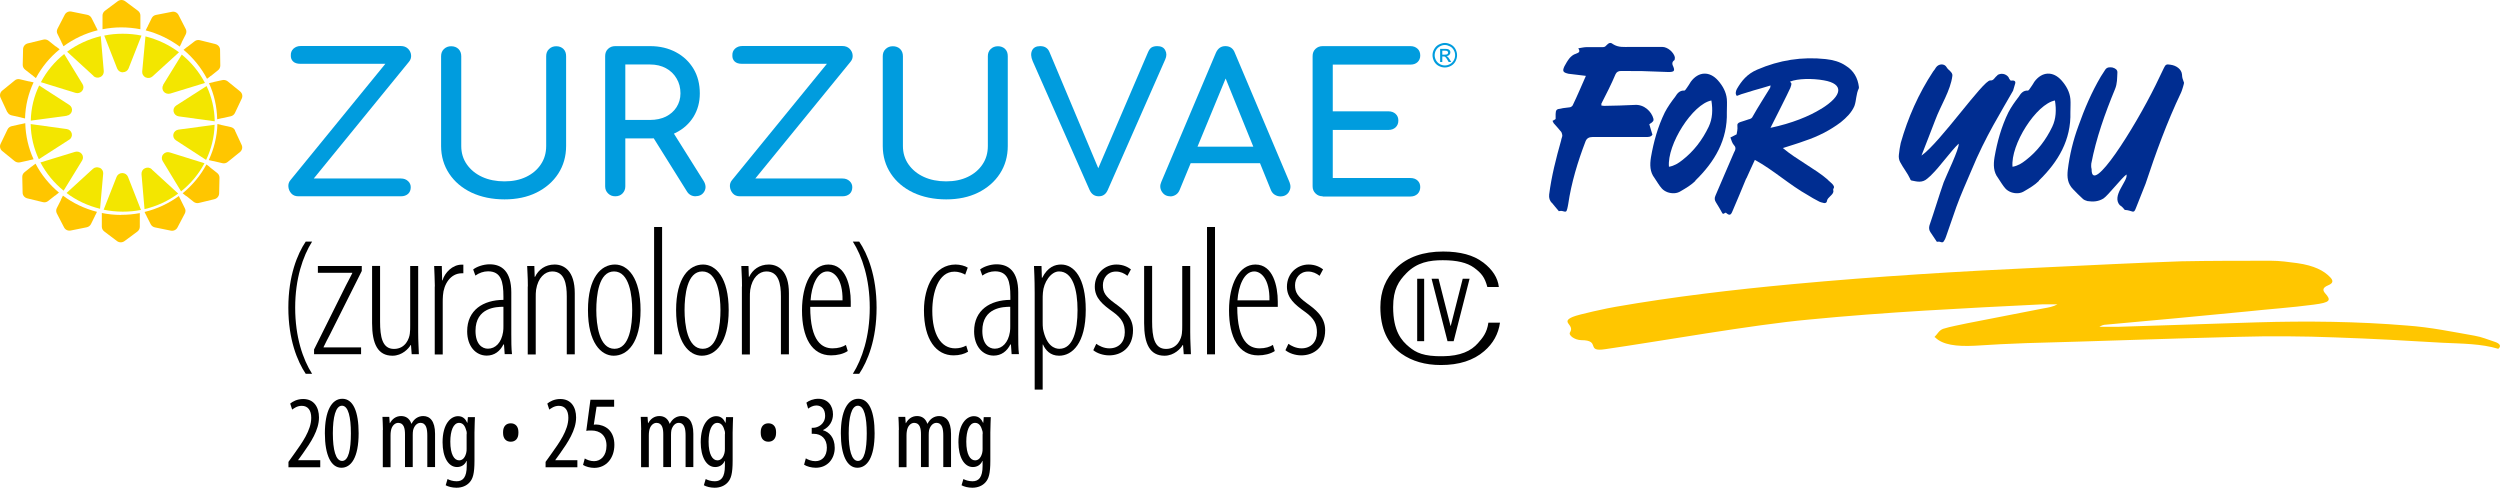 <?xml version="1.0" encoding="UTF-8"?>
<svg width="646px" height="127px" viewBox="0 0 646 127" version="1.1" xmlns="http://www.w3.org/2000/svg" xmlns:xlink="http://www.w3.org/1999/xlink">
    <title>Zurzuvae_For_You_Dose_Logo_RegMrk</title>
    <g id="Viz-design---Feb-2024" stroke="none" stroke-width="1" fill="none" fill-rule="evenodd">
        <g id="D_3.0_Financial-Savings-&amp;-Support" transform="translate(-397, -528)" fill-rule="nonzero">
            <g id="Group-10" transform="translate(0, 528)">
                <g id="Zurzuvae_For_You_Dose_Logo_RegMrk" transform="translate(397, 0)">
                    <g id="Group" transform="translate(7.926, 8.719)" fill="#F3E600">
                        <path d="M34.232,13.19 L39.045,5.389 C41.512,7.414 43.557,9.885 45.031,12.714 L36.097,15.453 C35.466,15.632 34.774,15.453 34.383,14.947 L34.383,14.947 C33.962,14.441 33.932,13.756 34.262,13.22 L34.232,13.19 Z" id="Path"></path>
                        <path d="M9.325,21.17 C9.987,21.081 10.498,20.604 10.649,20.009 C10.799,19.384 10.528,18.758 9.987,18.401 L2.196,13.369 C0.872,16.138 0.09,19.205 0.03,22.45 L9.325,21.2 L9.325,21.17 Z" id="Path"></path>
                        <path d="M36.94,20.158 C37.09,20.783 37.601,21.259 38.263,21.349 L47.558,22.629 C47.498,19.384 46.776,16.317 45.453,13.518 L37.601,18.55 C37.06,18.907 36.789,19.533 36.94,20.158 L36.94,20.158 Z" id="Path"></path>
                        <path d="M9.957,27.393 C10.498,27.036 10.769,26.411 10.619,25.785 C10.468,25.16 9.957,24.713 9.295,24.624 L0,23.344 C0.06,26.589 0.812,29.656 2.106,32.425 L9.927,27.393 L9.957,27.393 Z" id="Path"></path>
                        <path d="M28.487,45.496 L25.148,36.981 C24.907,36.385 24.336,35.998 23.674,35.998 C23.012,35.998 22.441,36.385 22.2,36.981 L18.861,45.467 C20.455,45.794 22.11,45.973 23.794,45.973 C25.479,45.973 26.983,45.824 28.517,45.526 L28.487,45.496 Z" id="Path"></path>
                        <path d="M29.72,11.285 C30.322,11.553 31.014,11.463 31.495,11.017 L38.323,4.794 C35.797,2.888 32.849,1.489 29.66,0.685 L28.818,9.766 C28.758,10.392 29.119,10.987 29.69,11.285 L29.72,11.285 Z" id="Path"></path>
                        <path d="M16.214,10.927 C16.695,11.374 17.387,11.463 17.989,11.195 C18.59,10.927 18.921,10.332 18.891,9.677 L18.109,0.625 C14.92,1.399 11.972,2.769 9.415,4.645 L16.244,10.898 L16.214,10.927 Z" id="Path"></path>
                        <path d="M44.911,33.467 L35.947,30.668 C35.315,30.46 34.653,30.668 34.232,31.175 C33.811,31.681 33.781,32.366 34.112,32.902 L38.865,40.732 C41.362,38.737 43.407,36.266 44.911,33.467 Z" id="Path"></path>
                        <path d="M31.314,35.016 C30.833,34.569 30.141,34.48 29.54,34.748 C28.938,35.016 28.607,35.611 28.637,36.266 L29.419,45.318 C32.608,44.573 35.586,43.174 38.113,41.298 L31.284,35.045 L31.314,35.016 Z" id="Path"></path>
                        <path d="M13.176,31.026 C12.754,30.52 12.093,30.341 11.461,30.52 L2.527,33.259 C4.001,36.058 6.046,38.559 8.513,40.554 L13.296,32.753 C13.627,32.217 13.597,31.532 13.176,31.026 L13.176,31.026 Z" id="Path"></path>
                        <path d="M2.617,12.506 L11.581,15.275 C12.213,15.483 12.875,15.275 13.296,14.768 L13.296,14.768 C13.717,14.262 13.747,13.577 13.416,13.042 L8.663,5.24 C6.167,7.235 4.121,9.707 2.647,12.506 L2.617,12.506 Z" id="Path"></path>
                        <path d="M17.838,34.658 C17.236,34.39 16.545,34.48 16.063,34.926 L9.265,41.149 C11.792,43.055 14.74,44.454 17.928,45.228 L18.741,36.147 C18.801,35.522 18.44,34.926 17.868,34.629 L17.838,34.658 Z" id="Path"></path>
                        <path d="M23.824,9.945 L23.824,9.945 C24.486,9.945 25.058,9.558 25.298,8.962 L28.637,0.476 C27.073,0.149 25.419,0 23.764,0 C22.11,0 20.545,0.149 19.011,0.476 L22.35,8.992 C22.591,9.588 23.162,9.975 23.824,9.975 L23.824,9.945 Z" id="Path"></path>
                        <path d="M38.203,24.773 C37.541,24.862 37.03,25.339 36.879,25.934 C36.729,26.559 37,27.185 37.541,27.542 L45.332,32.604 C46.656,29.835 47.438,26.768 47.528,23.522 L38.203,24.773 L38.203,24.773 Z" id="Path"></path>
                    </g>
                    <g id="Group" fill="#FFC600">
                        <path d="M55.194,21.225 C55.194,21.225 55.015,21.255 54.896,21.285 C54.836,21.285 54.448,21.374 54.001,21.493 C55.314,24.353 56.06,27.511 56.119,30.818 C56.537,30.728 56.985,30.639 57.014,30.609 C57.104,30.609 57.193,30.549 57.283,30.549 L57.343,30.549 C57.343,30.549 59.64,30.043 59.64,30.043 C60.117,29.924 60.505,29.626 60.714,29.179 L62.475,25.455 C62.773,24.83 62.594,24.085 62.057,23.638 L58.834,21.017 C58.447,20.719 57.969,20.6 57.492,20.689 L55.194,21.195 L55.135,21.195 L55.194,21.225 Z" id="Path"></path>
                        <path d="M46.422,12.08 C46.631,11.693 46.81,11.305 46.84,11.246 C46.87,11.156 46.929,11.067 46.959,10.978 L46.959,10.918 C46.959,10.918 48.003,8.862 48.003,8.862 C48.212,8.445 48.212,7.939 48.003,7.522 L46.124,3.858 C45.795,3.232 45.109,2.905 44.423,3.053 L40.305,3.858 C39.828,3.947 39.41,4.245 39.201,4.692 L38.187,6.747 L38.187,6.807 C38.187,6.807 38.067,6.986 38.038,7.045 C38.038,7.075 37.829,7.462 37.65,7.85 C40.902,8.684 43.856,10.143 46.452,12.05 L46.422,12.08 Z" id="Path"></path>
                        <path d="M15.271,49.794 C12.765,47.708 10.676,45.176 9.185,42.287 C8.827,42.555 8.468,42.823 8.439,42.853 C8.349,42.912 8.289,42.972 8.23,43.031 L8.17,43.031 C8.17,43.031 6.35,44.491 6.35,44.491 C5.962,44.789 5.753,45.236 5.753,45.712 L5.843,49.794 C5.843,50.479 6.35,51.075 7.036,51.253 L11.094,52.236 C11.572,52.356 12.079,52.236 12.437,51.939 L14.257,50.509 L14.317,50.509 C14.317,50.509 14.466,50.36 14.555,50.3 C14.585,50.3 14.943,50.002 15.271,49.734 L15.271,49.794 Z" id="Path"></path>
                        <path d="M31.324,55.543 C29.594,55.543 27.923,55.364 26.311,55.037 C26.311,55.454 26.311,55.901 26.311,55.93 C26.311,56.02 26.311,56.109 26.311,56.228 L26.311,56.288 C26.311,56.288 26.311,58.582 26.311,58.582 C26.311,59.058 26.55,59.505 26.938,59.803 L30.25,62.305 C30.817,62.722 31.593,62.722 32.16,62.305 L35.501,59.833 C35.889,59.535 36.128,59.088 36.128,58.611 L36.128,56.318 C36.128,56.318 36.128,56.258 36.128,56.258 C36.128,56.169 36.128,56.079 36.128,55.96 C36.128,55.901 36.128,55.513 36.128,55.066 C34.576,55.364 32.965,55.513 31.324,55.513 L31.324,55.543 Z" id="Path"></path>
                        <path d="M16.256,50.568 C16.047,50.955 15.868,51.343 15.838,51.402 C15.809,51.492 15.749,51.581 15.719,51.67 L15.719,51.73 C15.719,51.73 14.675,53.786 14.675,53.786 C14.466,54.203 14.466,54.709 14.675,55.126 L16.554,58.76 C16.883,59.386 17.569,59.714 18.285,59.565 L22.403,58.731 C22.88,58.641 23.298,58.314 23.507,57.896 L24.521,55.841 L24.521,55.781 C24.521,55.781 24.64,55.603 24.67,55.543 C24.67,55.513 24.879,55.126 25.058,54.739 C21.806,53.905 18.822,52.475 16.256,50.538 L16.256,50.568 Z" id="Path"></path>
                        <path d="M46.75,51.79 L46.75,51.73 C46.75,51.73 46.661,51.551 46.601,51.462 C46.601,51.432 46.392,51.045 46.213,50.658 C43.617,52.564 40.604,53.994 37.351,54.769 C37.53,55.156 37.739,55.543 37.739,55.573 C37.769,55.662 37.829,55.752 37.888,55.811 L37.888,55.871 C37.888,55.871 38.933,57.926 38.933,57.926 C39.142,58.343 39.559,58.671 40.037,58.76 L44.124,59.595 C44.811,59.743 45.527,59.416 45.855,58.79 L47.765,55.156 C47.974,54.739 48.003,54.232 47.765,53.815 L46.75,51.76 L46.75,51.79 Z" id="Path"></path>
                        <path d="M54.329,43.24 L54.269,43.24 C54.269,43.24 54.12,43.091 54.06,43.031 C54.031,43.031 53.702,42.733 53.344,42.495 C51.823,45.355 49.704,47.887 47.198,49.943 C47.556,50.211 47.884,50.479 47.914,50.509 C48.003,50.568 48.063,50.628 48.153,50.687 L48.212,50.687 C48.212,50.687 50.032,52.147 50.032,52.147 C50.42,52.445 50.927,52.564 51.375,52.445 L55.433,51.462 C56.119,51.283 56.597,50.687 56.626,50.002 L56.716,45.921 C56.716,45.444 56.507,44.998 56.119,44.7 L54.299,43.27 L54.329,43.24 Z" id="Path"></path>
                        <path d="M60.744,33.707 C60.535,33.26 60.147,32.962 59.67,32.843 L57.402,32.337 L57.343,32.337 C57.343,32.337 57.164,32.277 57.074,32.247 C57.014,32.247 56.626,32.158 56.179,32.039 C56.089,35.346 55.284,38.503 53.941,41.363 C54.359,41.453 54.806,41.572 54.836,41.572 C54.926,41.572 55.015,41.601 55.135,41.631 L55.194,41.631 C55.194,41.631 57.462,42.167 57.462,42.167 C57.939,42.287 58.447,42.167 58.805,41.87 L62.027,39.278 C62.564,38.831 62.743,38.086 62.445,37.461 L60.714,33.737 L60.744,33.707 Z" id="Path"></path>
                        <path d="M47.407,12.854 C49.913,14.94 51.972,17.472 53.494,20.361 C53.852,20.093 54.18,19.825 54.239,19.795 C54.329,19.736 54.389,19.676 54.448,19.617 L54.508,19.617 C54.508,19.617 56.328,18.157 56.328,18.157 C56.716,17.859 56.925,17.412 56.925,16.936 L56.865,12.854 C56.865,12.169 56.358,11.573 55.672,11.395 L51.614,10.382 C51.136,10.263 50.629,10.382 50.271,10.68 L48.421,12.11 L48.361,12.11 C48.361,12.11 48.212,12.259 48.123,12.318 C48.093,12.318 47.735,12.616 47.407,12.884 L47.407,12.854 Z" id="Path"></path>
                        <path d="M15.868,10.829 L15.868,10.888 C15.868,10.888 15.958,11.067 16.017,11.156 C16.017,11.186 16.226,11.573 16.405,11.961 C19.001,10.054 21.985,8.624 25.237,7.82 C25.058,7.433 24.849,7.045 24.849,7.016 C24.82,6.926 24.76,6.837 24.7,6.777 L24.7,6.718 C24.7,6.718 23.656,4.662 23.656,4.662 C23.447,4.245 23.029,3.917 22.552,3.828 L18.464,2.994 C17.778,2.845 17.062,3.173 16.733,3.798 L14.854,7.433 C14.645,7.85 14.615,8.356 14.854,8.773 L15.868,10.829 L15.868,10.829 Z" id="Path"></path>
                        <path d="M31.324,7.075 C33.025,7.075 34.696,7.254 36.277,7.552 C36.277,7.135 36.277,6.688 36.277,6.658 C36.277,6.569 36.277,6.479 36.277,6.36 L36.277,4.007 C36.277,3.53 36.038,3.083 35.651,2.785 L32.339,0.313 C31.772,-0.104 30.996,-0.104 30.429,0.313 L27.117,2.785 C26.729,3.083 26.49,3.53 26.49,4.007 L26.49,6.301 C26.49,6.301 26.49,6.36 26.49,6.36 C26.49,6.449 26.49,6.539 26.49,6.658 C26.49,6.718 26.49,7.105 26.49,7.552 C28.072,7.254 29.683,7.075 31.324,7.075 Z" id="Path"></path>
                        <path d="M7.484,41.423 C7.484,41.423 7.663,41.393 7.782,41.363 C7.842,41.363 8.26,41.244 8.677,41.155 C7.364,38.295 6.619,35.137 6.529,31.83 C6.081,31.92 5.664,32.009 5.604,32.039 C5.515,32.039 5.425,32.099 5.335,32.099 L5.276,32.099 C5.276,32.099 3.008,32.605 3.008,32.605 C2.531,32.724 2.143,33.022 1.934,33.469 L0.144,37.193 C-0.155,37.818 0.024,38.563 0.561,39.01 L3.784,41.631 C4.172,41.929 4.649,42.048 5.127,41.959 L7.424,41.453 L7.484,41.453 L7.484,41.423 Z" id="Path"></path>
                        <path d="M8.289,19.408 L8.349,19.408 C8.349,19.408 8.498,19.557 8.558,19.617 C8.588,19.617 8.946,19.914 9.274,20.183 C10.796,17.323 12.884,14.791 15.421,12.735 C15.063,12.467 14.734,12.199 14.675,12.169 C14.585,12.11 14.526,12.05 14.436,11.99 L14.376,11.99 C14.376,11.99 12.556,10.531 12.556,10.531 C12.168,10.233 11.661,10.114 11.214,10.233 L7.156,11.216 C6.469,11.395 5.992,11.99 5.962,12.676 L5.873,16.757 C5.873,17.233 6.081,17.68 6.469,17.978 L8.289,19.408 Z" id="Path"></path>
                        <path d="M1.904,28.941 C2.113,29.388 2.501,29.686 2.978,29.805 L5.246,30.311 L5.306,30.311 C5.306,30.311 5.485,30.371 5.574,30.401 C5.634,30.401 6.052,30.49 6.469,30.609 C6.559,27.302 7.335,24.145 8.677,21.285 C8.23,21.195 7.812,21.076 7.752,21.076 C7.663,21.076 7.573,21.047 7.454,21.017 L7.394,21.017 C7.394,21.017 5.127,20.48 5.127,20.48 C4.649,20.361 4.142,20.48 3.784,20.808 L0.561,23.43 C0.024,23.877 -0.155,24.621 0.144,25.247 L1.874,28.971 L1.904,28.941 Z" id="Path"></path>
                    </g>
                    <g id="Group" transform="translate(74.508, 103.043)" fill="#000000">
                        <g>
                            <path d="M0.03,17.642 L0.03,16.306 L1.464,14.302 C3.495,11.448 5.915,8.168 5.915,4.919 C5.915,3.006 5.079,1.822 3.465,1.822 C2.241,1.822 1.434,2.49 0.986,2.794 L0.478,1.245 C1.075,0.729 2.27,0.061 3.824,0.061 C6.662,0.061 7.917,2.217 7.917,4.828 C7.917,8.107 5.796,11.265 3.704,14.211 L2.539,15.82 L2.539,15.881 L8.245,15.881 L8.245,17.703 L0,17.703 L0.03,17.642 Z" id="Path"></path>
                            <path d="M18.163,8.897 C18.163,15.243 16.192,17.824 13.712,17.824 C11.053,17.824 9.44,14.606 9.44,8.927 C9.44,3.249 11.143,0 13.951,0 C16.759,0 18.163,3.34 18.163,8.897 L18.163,8.897 Z M11.501,8.927 C11.501,13.118 12.218,16.063 13.891,16.063 C15.564,16.063 16.162,13.087 16.162,8.927 C16.162,4.767 15.505,1.792 13.862,1.792 C12.218,1.792 11.501,4.767 11.501,8.927 L11.501,8.927 Z" id="Shape"></path>
                            <path d="M24.437,8.016 C24.437,6.498 24.347,5.709 24.317,4.676 L26.08,4.676 L26.199,6.286 L26.259,6.286 C26.827,5.253 27.783,4.464 29.127,4.464 C30.322,4.464 31.308,5.041 31.786,6.437 L31.846,6.437 C32.174,5.8 32.622,5.284 33.1,4.98 C33.608,4.646 34.206,4.464 34.863,4.464 C36.566,4.464 37.91,5.739 37.91,9.049 L37.91,17.642 L35.908,17.642 L35.908,9.535 C35.908,7.834 35.669,6.225 34.116,6.225 C33.28,6.225 32.533,6.954 32.234,8.138 C32.174,8.472 32.144,8.897 32.144,9.322 L32.144,17.642 L30.143,17.642 L30.143,9.17 C30.143,7.713 29.874,6.225 28.38,6.225 C27.574,6.225 26.707,6.954 26.498,8.32 C26.438,8.654 26.409,9.049 26.409,9.444 L26.409,17.673 L24.407,17.673 L24.407,8.047 L24.437,8.016 Z" id="Path"></path>
                            <path d="M48.217,4.676 C48.217,5.587 48.097,6.741 48.097,8.715 L48.097,15.972 C48.097,19.373 47.679,20.648 46.842,21.59 C46.066,22.47 44.871,22.986 43.437,22.986 C42.361,22.986 41.316,22.713 40.658,22.349 L41.136,20.739 C41.644,21.013 42.481,21.316 43.496,21.316 C45.11,21.316 46.096,20.284 46.096,17.369 L46.096,16.063 L46.036,16.063 C45.588,17.096 44.662,17.642 43.586,17.642 C41.316,17.642 39.852,15.031 39.852,11.235 C39.852,6.468 41.973,4.494 43.855,4.494 C45.229,4.494 45.857,5.405 46.215,6.194 L46.275,6.194 L46.394,4.737 L48.217,4.737 L48.217,4.676 Z M46.096,9.14 C46.096,8.806 46.096,8.472 45.976,8.199 C45.737,7.318 45.289,6.225 44.124,6.225 C42.66,6.225 41.853,8.229 41.853,11.083 C41.853,14.393 42.869,15.911 44.124,15.911 C44.721,15.911 45.528,15.608 45.946,14.059 C46.066,13.664 46.066,13.27 46.066,12.875 L46.066,9.14 L46.096,9.14 Z" id="Shape"></path>
                        </g>
                        <g transform="translate(66.44, 0.061)">
                            <path d="M0.03,17.581 L0.03,16.245 L1.464,14.241 C3.495,11.387 5.915,8.107 5.915,4.858 C5.915,2.945 5.079,1.761 3.465,1.761 C2.241,1.761 1.434,2.429 0.986,2.733 L0.478,1.184 C1.075,0.668 2.27,0 3.824,0 C6.662,0 7.917,2.156 7.917,4.767 C7.917,8.047 5.796,11.205 3.704,14.15 L2.539,15.76 L2.539,15.82 L8.245,15.82 L8.245,17.642 L0,17.642 L0.03,17.581 Z" id="Path"></path>
                            <path d="M17.805,2.004 L13.204,2.004 L12.487,6.65 C12.696,6.589 12.876,6.589 13.115,6.589 C14.041,6.589 15.445,6.984 16.371,7.895 C17.267,8.806 17.805,10.081 17.805,11.842 C17.805,15.304 15.684,17.794 12.607,17.794 C11.591,17.794 10.396,17.49 9.709,17.035 L10.157,15.365 C10.695,15.699 11.591,16.063 12.547,16.063 C14.28,16.063 15.773,14.697 15.773,12.055 C15.773,9.413 14.101,8.138 11.89,8.138 C11.262,8.138 10.874,8.138 10.546,8.229 L11.621,0.182 L17.745,0.182 L17.745,2.004 L17.805,2.004 Z" id="Path"></path>
                            <path d="M24.736,7.956 C24.736,6.437 24.646,5.648 24.616,4.616 L26.379,4.616 L26.498,6.225 L26.558,6.225 C27.126,5.192 28.082,4.403 29.426,4.403 C30.621,4.403 31.607,4.98 32.085,6.377 L32.144,6.377 C32.473,5.739 32.921,5.223 33.399,4.919 C33.907,4.585 34.504,4.403 35.162,4.403 C36.864,4.403 38.209,5.678 38.209,8.988 L38.209,17.581 L36.207,17.581 L36.207,9.474 C36.207,7.773 35.968,6.164 34.415,6.164 C33.578,6.164 32.831,6.893 32.533,8.077 C32.473,8.411 32.443,8.836 32.443,9.261 L32.443,17.581 L30.442,17.581 L30.442,9.11 C30.442,7.652 30.173,6.164 28.679,6.164 C27.872,6.164 27.006,6.893 26.797,8.259 C26.737,8.593 26.707,8.988 26.707,9.383 L26.707,17.612 L24.706,17.612 L24.706,7.986 L24.736,7.956 Z" id="Path"></path>
                            <path d="M48.485,4.616 C48.485,5.526 48.366,6.68 48.366,8.654 L48.366,15.911 C48.366,19.312 47.948,20.588 47.111,21.529 C46.334,22.409 45.14,22.926 43.706,22.926 C42.63,22.926 41.585,22.652 40.927,22.288 L41.405,20.679 C41.913,20.952 42.75,21.256 43.765,21.256 C45.379,21.256 46.364,20.223 46.364,17.308 L46.364,16.002 L46.305,16.002 C45.857,17.035 44.93,17.581 43.855,17.581 C41.585,17.581 40.121,14.97 40.121,11.174 C40.121,6.407 42.242,4.433 44.124,4.433 C45.498,4.433 46.125,5.344 46.484,6.134 L46.544,6.134 L46.663,4.676 L48.485,4.676 L48.485,4.616 Z M46.394,9.079 C46.394,8.745 46.394,8.411 46.275,8.138 C46.036,7.257 45.588,6.164 44.423,6.164 C42.959,6.164 42.152,8.168 42.152,11.023 C42.152,14.332 43.168,15.851 44.423,15.851 C45.02,15.851 45.827,15.547 46.245,13.998 C46.364,13.604 46.364,13.209 46.364,12.814 L46.364,9.079 L46.394,9.079 Z" id="Shape"></path>
                        </g>
                        <g transform="translate(133.268, 0)">
                            <path d="M0.448,15.395 C0.986,15.729 1.882,16.124 2.928,16.124 C4.69,16.124 5.885,14.818 5.885,12.632 C5.885,10.355 4.481,9.049 2.45,9.049 L1.972,9.049 L1.972,7.5 L2.36,7.5 C3.585,7.5 5.437,6.529 5.437,4.403 C5.437,2.672 4.511,1.731 3.167,1.731 C2.33,1.731 1.583,2.156 1.046,2.551 L0.597,1.002 C1.225,0.486 2.39,0 3.674,0 C6.094,0 7.468,1.761 7.468,4.008 C7.468,5.739 6.572,7.288 4.899,8.077 L4.899,8.138 C6.423,8.563 7.917,9.96 7.917,12.693 C7.917,15.425 6.124,17.824 3.017,17.824 C1.912,17.824 0.687,17.49 0,17.035 L0.448,15.395 L0.448,15.395 Z" id="Path"></path>
                            <path d="M18.223,8.897 C18.223,15.243 16.251,17.824 13.772,17.824 C11.113,17.824 9.5,14.606 9.5,8.927 C9.5,3.249 11.203,0 14.011,0 C16.819,0 18.223,3.34 18.223,8.897 Z M11.531,8.927 C11.531,13.118 12.248,16.063 13.921,16.063 C15.594,16.063 16.192,13.087 16.192,8.927 C16.192,4.767 15.534,1.792 13.891,1.792 C12.248,1.792 11.531,4.767 11.531,8.927 Z" id="Shape"></path>
                            <path d="M24.497,8.016 C24.497,6.498 24.407,5.709 24.377,4.676 L26.14,4.676 L26.259,6.286 L26.319,6.286 C26.887,5.253 27.843,4.464 29.187,4.464 C30.382,4.464 31.368,5.041 31.846,6.437 L31.905,6.437 C32.234,5.8 32.682,5.284 33.16,4.98 C33.668,4.646 34.265,4.464 34.923,4.464 C36.625,4.464 37.97,5.739 37.97,9.049 L37.97,17.642 L35.968,17.642 L35.968,9.535 C35.968,7.834 35.729,6.225 34.176,6.225 C33.339,6.225 32.592,6.954 32.294,8.138 C32.234,8.472 32.204,8.897 32.204,9.322 L32.204,17.642 L30.203,17.642 L30.203,9.17 C30.203,7.713 29.934,6.225 28.44,6.225 C27.633,6.225 26.767,6.954 26.558,8.32 C26.498,8.654 26.468,9.049 26.468,9.444 L26.468,17.673 L24.467,17.673 L24.467,8.047 L24.497,8.016 Z" id="Path"></path>
                            <path d="M48.246,4.676 C48.246,5.587 48.127,6.741 48.127,8.715 L48.127,15.972 C48.127,19.373 47.709,20.648 46.872,21.59 C46.096,22.47 44.901,22.986 43.467,22.986 C42.391,22.986 41.346,22.713 40.688,22.349 L41.166,20.739 C41.674,21.013 42.511,21.316 43.526,21.316 C45.14,21.316 46.125,20.284 46.125,17.369 L46.125,16.063 L46.066,16.063 C45.618,17.096 44.691,17.642 43.616,17.642 C41.346,17.642 39.882,15.031 39.882,11.235 C39.882,6.468 42.003,4.494 43.885,4.494 C45.259,4.494 45.886,5.405 46.245,6.194 L46.305,6.194 L46.424,4.737 L48.246,4.737 L48.246,4.676 Z M46.155,9.14 C46.155,8.806 46.155,8.472 46.036,8.199 C45.797,7.318 45.349,6.225 44.184,6.225 C42.72,6.225 41.913,8.229 41.913,11.083 C41.913,14.393 42.929,15.911 44.184,15.911 C44.781,15.911 45.588,15.608 46.006,14.059 C46.125,13.664 46.125,13.27 46.125,12.875 L46.125,9.14 L46.155,9.14 Z" id="Shape"></path>
                        </g>
                    </g>
                    <path d="M129.993,111.89 L129.993,111.633 C129.993,110.124 130.833,109.384 131.974,109.384 C133.115,109.384 133.956,110.124 133.956,111.633 L133.956,111.89 C133.956,113.399 133.115,114.139 131.974,114.139 C130.833,114.139 129.993,113.399 129.993,111.89 Z" id="Path" fill="#000000"></path>
                    <path d="M196.574,111.89 L196.574,111.633 C196.574,110.124 197.415,109.384 198.556,109.384 C199.697,109.384 200.537,110.124 200.537,111.633 L200.537,111.89 C200.537,113.399 199.697,114.139 198.556,114.139 C197.415,114.139 196.574,113.399 196.574,111.89 Z" id="Path" fill="#000000"></path>
                    <g id="Group" transform="translate(74.508, 58.655)" fill="#000000">
                        <path d="M6.135,3.778 C3.771,7.527 1.766,13.329 1.766,20.856 C1.766,28.383 3.741,34.185 6.135,37.934 L4.489,37.934 C2.364,34.75 0,29.127 0,20.856 C0,12.585 2.364,6.932 4.489,3.778 L6.135,3.778 Z" id="Path"></path>
                        <path d="M6.644,31.656 L14.904,15.054 C15.443,14.013 16.011,12.972 16.52,11.931 L16.52,11.841 L7.632,11.841 L7.632,10.086 L18.974,10.086 L18.974,11.365 L10.714,27.848 C10.175,28.889 9.607,29.93 9.098,31.031 L9.098,31.12 L18.795,31.12 L18.795,32.876 L6.644,32.876 L6.644,31.626 L6.644,31.656 Z" id="Path"></path>
                        <path d="M33.549,27.134 C33.549,29.692 33.698,31.448 33.728,32.876 L31.873,32.876 L31.693,30.496 L31.604,30.496 C31.125,31.358 29.449,33.263 26.905,33.263 C23.134,33.263 21.638,30.228 21.638,24.843 L21.638,10.056 L23.703,10.056 L23.703,24.426 C23.703,28.383 24.271,31.507 27.294,31.507 C30.317,31.507 31.274,28.74 31.394,27.52 C31.484,26.806 31.484,26.152 31.484,25.438 L31.484,10.086 L33.549,10.086 L33.549,27.163 L33.549,27.134 Z" id="Path"></path>
                        <path d="M37.858,15.352 C37.858,13.626 37.709,11.514 37.679,10.086 L39.654,10.086 L39.744,13.805 L39.834,13.805 C40.402,11.811 42.407,9.729 44.802,9.729 L45.221,9.729 L45.221,11.96 L44.832,11.96 C41.869,11.96 40.133,14.846 39.953,17.673 C39.893,18.327 39.893,18.952 39.893,19.636 L39.893,32.935 L37.828,32.935 L37.828,15.382 L37.858,15.352 Z" id="Path"></path>
                        <path d="M55.905,32.876 L55.725,30.347 L55.576,30.347 C54.708,32.102 53.241,33.233 51.266,33.233 C48.453,33.233 46.208,30.853 46.208,26.955 C46.208,21.451 50.368,18.863 55.576,18.833 L55.576,17.97 C55.576,14.073 54.947,11.454 51.595,11.454 C50.458,11.454 49.261,11.871 48.333,12.555 L47.764,10.978 C48.543,10.324 50.308,9.64 52.014,9.64 C55.127,9.64 57.611,11.454 57.611,16.899 L57.611,27.699 C57.611,29.365 57.611,31.418 57.79,32.846 L55.875,32.846 L55.905,32.876 Z M55.576,20.618 C53.81,20.618 48.363,20.767 48.363,26.836 C48.363,30.258 50.039,31.448 51.565,31.448 C53.54,31.448 55.067,29.871 55.486,27.134 C55.576,26.598 55.576,26.092 55.576,25.646 L55.576,20.618 L55.576,20.618 Z" id="Shape"></path>
                        <path d="M61.89,15.352 C61.89,12.555 61.741,11.692 61.711,10.086 L63.566,10.086 L63.656,12.883 L63.746,12.883 C64.614,11.038 66.379,9.699 68.803,9.699 C71.228,9.699 74.011,11.306 74.011,17.107 L74.011,32.906 L71.946,32.906 L71.946,17.94 C71.946,14.697 71.377,11.484 68.175,11.484 C66.32,11.484 64.494,13.091 64.015,16.245 C63.925,16.869 63.925,17.524 63.925,18.238 L63.925,32.935 L61.86,32.935 L61.86,15.382 L61.89,15.352 Z" id="Path"></path>
                        <path d="M91.01,21.481 C91.01,29.901 87.628,33.263 84.067,33.263 C80.804,33.263 77.423,29.901 77.423,21.481 C77.423,13.061 80.804,9.699 84.396,9.699 C87.658,9.699 91.01,13.061 91.01,21.481 Z M79.577,21.481 C79.577,25.2 80.296,31.477 84.276,31.477 C88.256,31.477 88.855,25.2 88.855,21.481 C88.855,17.762 88.137,11.484 84.156,11.484 C80.176,11.484 79.577,17.762 79.577,21.481 Z" id="Shape"></path>
                        <polygon id="Path" points="94.511 1.05699942e-14 96.576 1.05699942e-14 96.576 32.906 94.511 32.906 94.511 0"></polygon>
                        <path d="M113.785,21.481 C113.785,29.901 110.403,33.263 106.841,33.263 C103.579,33.263 100.198,29.901 100.198,21.481 C100.198,13.061 103.579,9.699 107.171,9.699 C110.433,9.699 113.785,13.061 113.785,21.481 Z M102.382,21.481 C102.382,25.2 103.1,31.477 107.081,31.477 C111.061,31.477 111.66,25.2 111.66,21.481 C111.66,17.762 110.942,11.484 106.961,11.484 C102.981,11.484 102.382,17.762 102.382,21.481 Z" id="Shape"></path>
                        <path d="M117.226,15.352 C117.226,12.555 117.077,11.692 117.047,10.086 L118.902,10.086 L118.992,12.883 L119.082,12.883 C119.95,11.038 121.715,9.699 124.14,9.699 C126.564,9.699 129.347,11.306 129.347,17.107 L129.347,32.906 L127.282,32.906 L127.282,17.94 C127.282,14.697 126.713,11.484 123.511,11.484 C121.656,11.484 119.83,13.091 119.351,16.245 C119.261,16.869 119.261,17.524 119.261,18.238 L119.261,32.935 L117.196,32.935 L117.196,15.382 L117.226,15.352 Z" id="Path"></path>
                        <path d="M134.854,20.618 C134.854,29.782 138.056,31.358 140.63,31.358 C142.126,31.358 143.293,30.972 144.071,30.466 L144.55,32.043 C143.443,32.816 141.767,33.173 140.241,33.173 C135.213,33.173 132.729,28.473 132.729,21.57 C132.729,14.668 135.362,9.699 139.552,9.699 C144.101,9.699 145.328,15.263 145.328,19.309 L145.328,20.648 L134.794,20.648 L134.854,20.618 Z M143.203,18.952 C143.293,13.329 140.959,11.484 139.283,11.484 C136.619,11.484 135.183,15.292 134.943,18.952 L143.203,18.952 Z" id="Shape"></path>
                        <path d="M145.867,37.934 C148.231,34.185 150.236,28.354 150.236,20.856 C150.236,13.359 148.261,7.527 145.867,3.778 L147.513,3.778 C149.638,6.932 152.002,12.526 152.002,20.856 C152.002,29.187 149.638,34.75 147.513,37.934 L145.867,37.934 Z" id="Path"></path>
                        <path d="M175.645,32.221 C174.747,32.787 173.43,33.173 171.904,33.173 C167.415,33.173 164.243,29.127 164.243,21.54 C164.243,15.322 167.056,9.699 172.413,9.699 C173.52,9.699 174.837,10.026 175.555,10.502 L174.897,12.317 C174.418,12.02 173.4,11.544 172.084,11.544 C167.983,11.544 166.397,16.869 166.397,21.659 C166.397,27.759 168.642,31.358 172.293,31.358 C173.341,31.358 174.268,31.12 175.166,30.644 L175.645,32.221 L175.645,32.221 Z" id="Path"></path>
                        <path d="M186.898,32.876 L186.718,30.347 L186.569,30.347 C185.701,32.102 184.234,33.233 182.259,33.233 C179.446,33.233 177.201,30.853 177.201,26.955 C177.201,21.451 181.361,18.863 186.569,18.833 L186.569,17.97 C186.569,14.073 185.94,11.454 182.588,11.454 C181.451,11.454 180.254,11.871 179.326,12.555 L178.757,10.978 C179.536,10.324 181.301,9.64 183.007,9.64 C186.12,9.64 188.604,11.454 188.604,16.899 L188.604,27.699 C188.604,29.365 188.604,31.418 188.783,32.846 L186.868,32.846 L186.898,32.876 Z M186.539,20.618 C184.773,20.618 179.326,20.767 179.326,26.836 C179.326,30.258 181.002,31.448 182.528,31.448 C184.474,31.448 186.03,29.871 186.449,27.134 C186.539,26.598 186.539,26.092 186.539,25.646 L186.539,20.618 Z" id="Shape"></path>
                        <path d="M192.853,17.107 C192.853,13.121 192.704,11.306 192.674,10.086 L194.619,10.086 L194.709,13.121 L194.799,13.121 C196.235,10.324 198.091,9.699 199.677,9.699 C203.029,9.699 206.051,13.121 206.051,21.392 C206.051,30.079 202.55,33.263 199.168,33.263 C196.834,33.263 195.637,31.775 195.008,30.377 L194.918,30.377 L194.918,42.01 L192.853,42.01 L192.853,17.107 L192.853,17.107 Z M194.918,24.486 C194.918,25.111 194.918,25.735 195.008,26.33 C195.876,30.763 198.031,31.477 199.228,31.477 C202.819,31.477 203.927,26.717 203.927,21.481 C203.927,16.245 202.729,11.484 199.138,11.484 C197.043,11.484 195.158,14.281 194.978,16.988 C194.918,17.613 194.918,18.178 194.918,18.803 L194.918,24.456 L194.918,24.486 Z" id="Shape"></path>
                        <path d="M208.715,30.168 C209.493,30.704 210.72,31.358 212.157,31.358 C214.551,31.358 216.137,29.752 216.137,27.223 C216.137,25.17 215.508,23.653 213.024,21.897 C210.481,20.083 208.386,18.387 208.386,15.441 C208.386,11.96 211.049,9.699 213.982,9.699 C215.718,9.699 216.945,10.354 217.723,10.949 L216.825,12.615 C215.957,11.96 215.06,11.514 213.862,11.514 C211.648,11.514 210.481,13.269 210.481,15.025 C210.481,16.869 211.109,17.911 213.443,19.636 C215.628,21.213 218.262,23.117 218.262,26.658 C218.262,31.18 215.239,33.173 212.097,33.173 C210.57,33.173 208.954,32.638 207.997,31.835 L208.775,30.168 L208.715,30.168 Z" id="Path"></path>
                        <path d="M233.046,27.134 C233.046,29.692 233.196,31.448 233.226,32.876 L231.37,32.876 L231.191,30.496 L231.101,30.496 C230.622,31.358 228.946,33.263 226.402,33.263 C222.631,33.263 221.135,30.228 221.135,24.843 L221.135,10.056 L223.2,10.056 L223.2,24.426 C223.2,28.383 223.768,31.507 226.791,31.507 C229.814,31.507 230.772,28.74 230.891,27.52 C230.981,26.806 230.981,26.152 230.981,25.438 L230.981,10.086 L233.046,10.086 L233.046,27.163 L233.046,27.134 Z" id="Path"></path>
                        <polygon id="Path" points="237.386 1.05699942e-14 239.451 1.05699942e-14 239.451 32.906 237.386 32.906 237.386 0"></polygon>
                        <path d="M245.197,20.618 C245.197,29.782 248.399,31.358 250.973,31.358 C252.469,31.358 253.636,30.972 254.414,30.466 L254.893,32.043 C253.786,32.816 252.11,33.173 250.584,33.173 C245.556,33.173 243.072,28.473 243.072,21.57 C243.072,14.668 245.705,9.699 249.895,9.699 C254.444,9.699 255.671,15.263 255.671,19.309 L255.671,20.648 L245.137,20.648 L245.197,20.618 Z M253.516,18.952 C253.606,13.329 251.272,11.484 249.596,11.484 C246.932,11.484 245.496,15.292 245.256,18.952 L253.516,18.952 Z" id="Shape"></path>
                        <path d="M258.365,30.168 C259.143,30.704 260.37,31.358 261.806,31.358 C264.201,31.358 265.787,29.752 265.787,27.223 C265.787,25.17 265.158,23.653 262.674,21.897 C260.13,20.083 258.036,18.387 258.036,15.441 C258.036,11.96 260.699,9.699 263.632,9.699 C265.368,9.699 266.595,10.354 267.373,10.949 L266.475,12.615 C265.607,11.96 264.709,11.514 263.512,11.514 C261.328,11.514 260.13,13.269 260.13,15.025 C260.13,16.869 260.759,17.911 263.093,19.636 C265.278,21.213 267.912,23.117 267.912,26.658 C267.912,31.18 264.889,33.173 261.747,33.173 C260.22,33.173 258.604,32.638 257.646,31.835 L258.425,30.168 L258.365,30.168 Z" id="Path"></path>
                    </g>
                    <g id="Group" transform="translate(356.687, 64.996)" fill="#000000">
                        <path d="M26.561,2.813 C28.992,4.668 30.343,6.793 30.613,9.157 L27.642,9.157 C26.981,6.674 26.141,5.596 24.19,4.16 C22.389,2.873 19.808,2.244 16.117,2.244 C12.695,2.244 9.484,2.783 6.723,5.596 C4.742,7.631 3.301,9.726 3.301,14.364 C3.301,20.559 5.462,23.043 7.443,24.659 C9.184,26.095 11.135,27.143 16.207,27.053 C20.649,26.993 23.44,25.736 25.271,23.612 C26.351,22.385 27.551,21.038 27.912,18.375 L30.913,18.375 C30.493,21.307 29.142,23.761 26.831,25.736 C24.07,28.13 20.348,29.328 15.637,29.328 C11.585,29.328 8.193,28.34 5.432,26.395 C1.801,23.791 0,19.811 0,14.394 C0,10.295 1.351,6.913 4.082,4.279 C7.023,1.407 11.075,0 16.237,0 C20.649,0 24.07,0.928 26.501,2.783" id="Path"></path>
                        <g transform="translate(8.914, 7.033)" id="Path">
                            <polygon points="2.401 0 2.401 16.13 0.6 16.13 0.6 0"></polygon>
                            <polygon points="6.123 0 9.214 12.18 9.274 12.18 12.365 0 14.136 0 10.024 16.13 8.434 16.13 4.322 0 6.093 0"></polygon>
                        </g>
                    </g>
                    <path d="M401.018,52.469 C400.421,51.838 400.213,51.147 400.302,50.276 C400.899,45.559 402.093,40.873 403.407,36.246 C403.436,35.856 403.645,35.525 403.705,35.075 C403.705,34.834 403.616,34.474 403.466,34.143 C402.839,33.362 402.183,32.641 401.466,31.83 C401.377,31.62 401.257,31.44 401.168,31.229 C401.466,31.109 401.705,30.929 401.974,30.749 L401.974,29.457 C402.004,28.435 402.213,28.165 403.287,28.075 C404.004,27.864 404.869,27.864 405.496,27.744 C405.884,27.744 406.272,27.444 406.392,27.204 C407.616,24.68 408.69,22.096 409.795,19.603 C408.302,19.393 406.899,19.272 405.317,19.062 C403.914,18.732 403.645,18.431 404.242,17.139 C404.631,16.418 405.048,15.667 405.616,14.976 C406.004,14.556 406.541,14.075 407.198,13.895 C407.974,13.594 408.422,13.414 407.825,12.483 C408.631,12.363 409.317,12.182 409.944,12.182 L413.944,12.182 C414.362,12.182 414.72,12.182 415.019,11.792 C415.705,11.071 416.123,10.86 416.78,11.401 C418.243,12.333 419.676,12.122 421.258,12.122 L429.497,12.122 C430.959,12.122 432.482,13.534 432.78,14.766 C432.78,15.066 432.78,15.397 432.661,15.547 C431.945,16.028 432.064,16.629 432.422,17.32 C432.81,18.341 432.542,18.611 431.139,18.611 C428.93,18.581 426.631,18.401 424.362,18.371 C422.571,18.341 420.691,18.371 418.87,18.341 C418.243,18.341 417.765,18.551 417.467,19.152 C416.362,21.766 415.078,24.289 413.795,26.783 L413.795,27.264 C414.093,27.294 414.392,27.384 414.601,27.354 C417.228,27.324 419.765,27.234 422.362,27.113 C424.84,26.903 426.78,28.826 427.258,30.719 C427.347,31.199 427.168,31.5 426.183,32.1 C426.422,33.002 426.721,33.873 426.989,34.804 C426.571,35.435 425.885,35.405 425.228,35.405 L411.496,35.405 C410.571,35.405 410.004,35.766 409.705,36.517 C407.675,41.804 406.034,47.242 405.228,52.74 C405.138,53.13 405.108,53.521 404.989,53.911 C404.75,54.813 404.69,54.813 403.616,54.512 C403.407,54.482 403.287,54.512 403.138,54.512 C402.989,54.512 402.839,54.542 402.839,54.602 C402.213,53.821 401.526,53.1 400.989,52.379" id="Path" fill="#002D91"></path>
                    <path d="M438.077,46.749 C436.996,47.819 435.674,48.593 434.353,49.366 C433.332,50.049 432.041,50.079 430.869,49.663 C430.329,49.455 429.788,49.128 429.398,48.682 C428.707,47.909 428.167,46.928 427.536,46.006 C426.305,44.43 426.305,42.557 426.605,40.654 C427.296,36.67 428.377,32.745 430.179,29.058 C430.899,27.661 431.89,26.263 432.881,24.985 C433.362,24.212 433.993,23.32 435.224,23.409 C435.434,23.409 435.644,23.022 435.824,22.784 C436.245,22.249 436.545,21.684 436.906,21.119 C438.888,18.443 441.741,18.324 443.933,20.792 C445.164,22.19 446.035,23.766 446.215,25.579 C446.305,26.679 446.215,27.869 446.215,28.969 C446.425,36.134 443.092,41.784 438.077,46.66 M431.26,43.092 C432.641,42.854 433.662,42.2 434.683,41.397 C437.686,39.078 439.909,36.134 441.53,32.745 C442.521,30.664 442.611,28.374 442.221,25.966 C437.386,26.888 430.719,37.354 431.26,43.122" id="Shape" fill="#002D91"></path>
                    <path d="M451.201,46.148 C450.044,48.969 448.887,51.759 447.641,54.64 C447.226,55.66 446.84,55.75 445.95,54.94 C445.712,55.06 445.416,55.18 445.267,55.27 C445.149,55.18 445.059,55.15 445.03,55.06 C444.555,54.16 443.962,53.2 443.428,52.33 C443.042,51.729 442.953,51.219 443.309,50.469 C444.911,46.778 446.454,43.087 448.056,39.426 C448.472,38.706 448.65,38.106 448.056,37.505 C447.582,36.965 447.433,36.335 447.136,35.525 C447.671,35.285 448.205,34.985 448.739,34.715 C448.828,34.175 449.035,33.394 448.946,32.644 C448.857,32.044 449.065,31.744 449.718,31.534 C450.4,31.294 451.112,31.114 451.825,30.844 C452.299,30.754 452.744,30.544 452.922,30.063 C454.317,27.573 455.89,25.172 457.403,22.681 C457.403,22.561 457.492,22.381 457.521,22.081 C456.631,22.321 455.919,22.561 455.118,22.801 C453.813,23.131 452.448,23.582 451.172,23.972 C450.4,24.182 449.57,24.452 448.798,24.782 C448.383,24.302 448.472,23.672 448.798,23.011 C450.015,20.911 451.409,19.14 454.05,18 C459.806,15.509 465.651,14.609 471.764,15.269 C473.663,15.479 475.443,15.959 476.897,16.95 C479.063,18.27 480.072,20.251 480.339,22.471 L480.339,22.771 C479.567,24.362 479.716,25.892 479.181,27.393 C478.469,29.073 477.134,30.393 475.651,31.594 C472.861,33.694 469.716,35.285 466.363,36.395 C464.524,37.085 462.803,37.565 460.696,38.256 C464.079,41.136 469.123,43.687 472.179,46.328 C472.654,46.928 474.434,47.948 473.752,48.759 C473.633,48.969 473.752,49.179 473.752,49.479 C473.663,50.409 472.268,50.949 472.09,51.879 C472.09,52.3 471.764,52.51 471.378,52.48 C470.844,52.36 470.28,52.24 469.805,51.939 C468.915,51.519 468.025,50.949 467.224,50.469 C462.388,47.768 458.293,43.957 453.456,41.316 C452.863,42.607 451.795,44.887 451.29,46.058 M470.577,28.143 C476.214,24.662 476.511,21.661 471.289,20.761 C468.322,20.221 464.524,20.281 462.536,21.091 C462.951,21.631 463.07,21.421 462.625,22.711 C462.091,23.942 458.263,31.534 457.492,33.034 C463.04,31.864 467.491,30.033 470.547,28.143" id="Shape" fill="#002D91"></path>
                    <path d="M516.075,19.431 C517.062,18.797 518.289,19.039 518.977,19.913 C519.097,20.245 519.276,20.546 519.576,20.847 C519.695,20.817 519.785,20.817 519.815,20.817 C520.593,20.727 520.892,21.058 520.713,21.631 C520.533,22.204 520.324,22.928 520.174,23.44 C517.272,28.595 512.993,35.318 509.403,44.061 C508.086,47.166 506.68,50.271 505.543,53.406 C504.615,55.939 503.777,58.622 502.85,61.154 C502.73,61.455 502.611,61.847 502.371,62.179 C502.132,62.661 501.952,62.722 501.264,62.48 C501.025,62.39 500.726,62.48 500.486,62.48 C499.948,61.666 499.379,60.792 498.811,59.978 C498.481,59.496 498.392,58.893 498.571,58.26 C499.858,54.522 500.965,50.783 502.251,47.105 C502.79,45.628 506.411,38.212 506.111,37.127 C504.137,38.996 501.085,43.277 499.2,45.055 C498.9,45.447 498.392,45.779 498.033,46.141 C496.716,47.316 495.34,46.925 494.143,46.683 C493.844,46.683 493.604,46.472 493.604,46.261 C492.916,44.754 491.809,43.428 491.001,41.89 C490.702,41.347 490.582,40.654 490.672,39.961 C490.792,38.966 490.911,37.941 491.151,36.946 C493.006,30.404 495.759,24.194 499.529,18.466 C499.828,18.134 500.067,17.742 500.247,17.441 C500.965,16.416 502.461,16.356 503.029,17.411 C503.418,18.134 504.615,18.647 504.496,19.581 C504.017,23.41 501.474,27.239 500.097,30.947 C499.978,31.369 496.686,39.689 496.507,40.202 C501.294,36.886 512.514,20.636 514.28,20.787 C515.207,20.878 515.357,20.003 516.135,19.491" id="Path" fill="#002D91"></path>
                    <path d="M526.852,46.749 C525.771,47.819 524.45,48.593 523.128,49.366 C522.107,50.049 520.816,50.079 519.645,49.663 C519.104,49.455 518.564,49.128 518.173,48.682 C517.483,47.909 516.942,46.928 516.311,46.006 C515.08,44.43 515.08,42.557 515.38,40.654 C516.071,36.67 517.152,32.745 518.954,29.058 C519.675,27.661 520.666,26.263 521.657,24.985 C522.137,24.212 522.768,23.32 523.999,23.409 C524.21,23.409 524.42,23.022 524.6,22.784 C525.02,22.249 525.321,21.684 525.681,21.119 C527.663,18.443 530.516,18.324 532.708,20.792 C533.94,22.19 534.81,23.766 534.991,25.579 C535.081,26.679 534.991,27.869 534.991,28.969 C535.201,36.134 531.867,41.784 526.852,46.66 M520.035,43.092 C521.417,42.854 522.438,42.2 523.459,41.397 C526.462,39.078 528.684,36.134 530.306,32.745 C531.297,30.664 531.387,28.374 530.997,25.966 C526.162,26.888 519.495,37.354 520.035,43.122" id="Shape" fill="#002D91"></path>
                    <path d="M547.878,53.159 C545.38,50.668 549.961,46.766 549.485,45.085 C548.325,45.866 544.725,50.488 543.565,51.268 C542.286,52.079 540.888,52.199 539.4,51.959 C539.014,51.868 538.419,51.628 538.181,51.358 C537.259,50.548 536.515,49.737 535.712,48.927 C534.254,47.456 534.105,45.806 534.314,43.915 C534.789,40.043 535.682,36.291 537.08,32.509 C538.657,28.067 540.471,23.835 542.851,19.783 C543.267,19.183 543.624,18.613 544.011,17.983 C544.487,17.292 545.231,17.352 545.855,17.442 C546.629,17.652 547.164,18.043 547.135,18.733 C547.045,20.234 547.135,21.554 546.51,23.055 C543.922,29.328 541.661,35.661 540.382,42.294 C540.382,42.684 540.293,43.074 540.471,43.705 C540.382,50.818 551.507,33.17 557.011,22.004 C557.725,20.534 558.468,19.003 559.182,17.502 C559.569,16.722 559.777,16.512 560.848,16.722 C562.454,16.932 563.704,17.953 563.823,19.213 C563.912,20.384 563.942,20.114 564.358,21.404 C564.358,21.644 563.763,23.625 563.585,23.925 C559.926,31.609 557.07,39.473 554.423,47.456 C553.828,48.957 552.519,52.199 551.924,53.759 C551.299,55.44 551.15,54.36 549.038,54.24 C548.711,53.819 548.354,53.429 547.968,53.129" id="Path" fill="#002D91"></path>
                    <path d="M499.899,87.039 C500.707,86.272 500.976,85.417 502.084,84.975 C503.999,84.356 506.453,83.972 508.338,83.53 C515.012,82.204 521.536,80.965 527.97,79.698 C529.346,79.462 530.573,79.255 531.651,78.636 L527.85,78.636 C507.53,79.639 487.24,80.641 467.309,82.587 C452.855,83.913 428.734,88.218 414.819,90.223 C409.522,91.048 413.861,87.894 408.564,87.894 C406.798,87.835 405.153,86.567 405.721,85.83 C406.948,83.884 403.118,83.265 406.409,81.879 C407.786,81.26 415.687,79.55 417.602,79.255 C432.326,76.69 447.738,74.862 463.269,73.418 C484.816,71.413 506.632,70.086 528.449,69.084 C540.18,68.524 551.881,67.934 563.612,67.521 C571.393,67.374 579.144,67.374 586.775,67.374 C589.109,67.374 591.383,67.698 593.598,67.993 C597.967,68.612 600.541,69.939 602.187,71.708 C602.875,72.474 602.995,73.152 601.618,73.713 C599.972,74.391 600.242,75.098 600.81,75.776 C602.456,77.604 602.187,78.164 597.818,78.725 C592.072,79.491 586.206,79.874 580.52,80.494 C568.52,81.643 556.4,82.823 544.25,83.884 C543.561,83.884 543.023,84.12 542.484,84.444 L547.392,84.444 C559.392,84.061 571.393,83.678 583.243,83.294 C596.202,82.911 609.279,83.059 621.968,84.12 C628.103,84.562 633.699,85.741 639.415,86.744 C641.33,87.068 642.827,87.746 644.592,88.306 C645.819,88.69 646.507,89.368 645.55,90.134 C641.181,88.808 636.273,88.808 631.215,88.572 C622.058,88.012 612.811,87.51 603.414,87.186 C595.094,86.862 586.625,86.803 578.336,87.039 C560.081,87.481 541.796,88.188 523.66,88.66 C519.171,88.808 514.802,89.043 510.283,89.338 C505.495,89.574 501.964,89.102 500.049,87.186 L499.929,87.127 L499.899,87.127 L499.899,87.039 Z" id="Path" fill="#FFC600"></path>
                    <g id="Group" transform="translate(74.508, 11.889)" fill="#009CDE">
                        <path d="M2.586,38.831 C1.808,38.831 1.209,38.594 0.76,38.089 C0.311,37.585 0.071,37.021 0.011,36.369 C-0.049,35.716 0.131,35.152 0.55,34.648 L25.07,4.598 L3.095,4.598 C2.257,4.598 1.628,4.39 1.209,3.975 C0.79,3.56 0.61,3.026 0.64,2.403 C0.61,1.721 0.85,1.127 1.329,0.682 C1.837,0.237 2.436,0 3.185,0 L29.052,0 C29.83,0 30.429,0.237 30.908,0.682 C31.387,1.157 31.657,1.691 31.716,2.343 C31.776,2.996 31.597,3.56 31.178,4.064 L6.568,34.233 L29.082,34.233 C29.86,34.233 30.459,34.47 30.938,34.915 C31.417,35.36 31.627,35.894 31.627,36.487 C31.627,37.229 31.387,37.793 30.938,38.208 C30.459,38.623 29.86,38.831 29.082,38.831 L2.616,38.831 L2.586,38.831 Z" id="Path"></path>
                        <path d="M55.877,39.632 C52.674,39.632 49.829,39.038 47.344,37.882 C44.86,36.695 42.943,35.063 41.566,32.987 C40.189,30.91 39.471,28.508 39.471,25.838 L39.471,2.64 C39.471,1.869 39.71,1.246 40.219,0.771 C40.728,0.297 41.327,0.059 42.075,0.059 C42.824,0.059 43.482,0.297 43.961,0.771 C44.44,1.246 44.68,1.869 44.68,2.64 L44.68,25.838 C44.68,27.618 45.159,29.22 46.117,30.584 C47.075,31.949 48.392,33.046 50.069,33.818 C51.745,34.589 53.692,34.974 55.847,34.974 C58.003,34.974 59.829,34.589 61.446,33.818 C63.062,33.046 64.35,31.949 65.248,30.584 C66.176,29.22 66.625,27.618 66.625,25.838 L66.625,2.64 C66.625,1.869 66.865,1.246 67.374,0.771 C67.883,0.297 68.481,0.059 69.23,0.059 C69.978,0.059 70.607,0.297 71.086,0.771 C71.565,1.246 71.775,1.869 71.775,2.64 L71.775,25.838 C71.775,28.508 71.086,30.91 69.739,32.987 C68.391,35.063 66.505,36.695 64.11,37.882 C61.715,39.068 58.931,39.632 55.847,39.632 L55.877,39.632 Z" id="Path"></path>
                        <path d="M84.469,38.831 C83.72,38.831 83.121,38.594 82.612,38.089 C82.103,37.585 81.864,36.992 81.864,36.25 L81.864,2.61 C81.864,1.839 82.103,1.216 82.612,0.742 C83.121,0.267 83.72,0.03 84.469,0.03 L93.48,0.03 C95.995,0.03 98.211,0.564 100.157,1.602 C102.103,2.64 103.6,4.064 104.707,5.903 C105.785,7.713 106.324,9.849 106.324,12.251 C106.324,14.506 105.785,16.493 104.707,18.273 C103.629,20.024 102.103,21.418 100.157,22.397 C98.211,23.405 95.995,23.88 93.48,23.88 L87.073,23.88 L87.073,36.25 C87.073,36.992 86.834,37.585 86.355,38.089 C85.876,38.594 85.247,38.831 84.469,38.831 L84.469,38.831 Z M87.073,19.104 L93.48,19.104 C95.007,19.104 96.384,18.807 97.552,18.244 C98.719,17.65 99.648,16.849 100.306,15.811 C100.965,14.773 101.324,13.586 101.324,12.251 C101.324,10.798 100.995,9.493 100.306,8.365 C99.648,7.238 98.719,6.348 97.552,5.725 C96.384,5.102 95.037,4.776 93.48,4.776 L87.073,4.776 L87.073,19.074 L87.073,19.104 Z M105.276,38.831 C104.797,38.831 104.378,38.742 103.989,38.534 C103.6,38.327 103.27,38.03 103.001,37.585 L93.989,23.168 L99.049,21.714 L107.282,34.826 C107.881,35.775 107.971,36.695 107.521,37.526 C107.072,38.356 106.324,38.801 105.276,38.801 L105.276,38.831 Z" id="Shape"></path>
                        <path d="M116.683,38.831 C115.904,38.831 115.306,38.594 114.856,38.089 C114.407,37.585 114.168,37.021 114.108,36.369 C114.048,35.716 114.228,35.152 114.647,34.648 L139.167,4.598 L117.192,4.598 C116.353,4.598 115.725,4.39 115.306,3.975 C114.886,3.56 114.707,3.026 114.737,2.403 C114.707,1.721 114.946,1.127 115.425,0.682 C115.934,0.237 116.533,0 117.282,0 L143.149,0 C143.927,0 144.526,0.237 145.005,0.682 C145.484,1.157 145.753,1.691 145.813,2.343 C145.873,2.996 145.693,3.56 145.274,4.064 L120.665,34.233 L143.179,34.233 C143.957,34.233 144.556,34.47 145.035,34.915 C145.514,35.36 145.723,35.894 145.723,36.487 C145.723,37.229 145.484,37.793 145.035,38.208 C144.556,38.623 143.957,38.831 143.179,38.831 L116.713,38.831 L116.683,38.831 Z" id="Path"></path>
                        <path d="M170.004,39.632 C166.8,39.632 163.956,39.038 161.471,37.882 C158.986,36.695 157.07,35.063 155.693,32.987 C154.316,30.91 153.597,28.508 153.597,25.838 L153.597,2.64 C153.597,1.869 153.837,1.246 154.346,0.771 C154.855,0.297 155.454,0.059 156.202,0.059 C156.95,0.059 157.609,0.297 158.088,0.771 C158.567,1.246 158.807,1.869 158.807,2.64 L158.807,25.838 C158.807,27.618 159.286,29.22 160.244,30.584 C161.202,31.949 162.519,33.046 164.196,33.818 C165.872,34.589 167.818,34.974 169.974,34.974 C172.129,34.974 173.956,34.589 175.572,33.818 C177.189,33.046 178.476,31.949 179.375,30.584 C180.303,29.22 180.752,27.618 180.752,25.838 L180.752,2.64 C180.752,1.869 180.991,1.246 181.5,0.771 C182.009,0.297 182.608,0.059 183.356,0.059 C184.105,0.059 184.734,0.297 185.213,0.771 C185.692,1.246 185.901,1.869 185.901,2.64 L185.901,25.838 C185.901,28.508 185.213,30.91 183.865,32.987 C182.518,35.063 180.632,36.695 178.237,37.882 C175.842,39.068 173.058,39.632 169.974,39.632 L170.004,39.632 Z" id="Path"></path>
                        <path d="M209.403,38.831 C208.325,38.831 207.547,38.297 207.038,37.199 L192.338,3.916 C191.859,2.788 191.829,1.869 192.188,1.127 C192.548,0.386 193.266,0.03 194.284,0.03 C195.452,0.03 196.26,0.534 196.679,1.572 L209.553,32.216 L209.014,32.216 L222.157,1.572 C222.427,0.979 222.726,0.564 223.085,0.356 C223.445,0.148 223.924,0.03 224.522,0.03 C225.54,0.03 226.229,0.386 226.588,1.098 C226.977,1.81 226.977,2.61 226.588,3.471 L211.738,37.199 C211.499,37.733 211.2,38.149 210.81,38.416 C210.421,38.712 209.942,38.831 209.373,38.831 L209.403,38.831 Z" id="Path"></path>
                        <path d="M227.875,38.831 C226.947,38.831 226.229,38.445 225.72,37.644 C225.211,36.843 225.181,36.013 225.57,35.123 L239.671,1.78 C240.18,0.623 240.989,0.03 242.126,0.03 C243.324,0.03 244.162,0.623 244.581,1.78 L258.712,35.212 C259.072,36.131 259.012,36.962 258.533,37.733 C258.054,38.475 257.335,38.86 256.347,38.86 C255.838,38.86 255.359,38.712 254.91,38.445 C254.461,38.178 254.132,37.763 253.922,37.288 L241.498,6.675 L242.905,6.675 L230.271,37.288 C230.031,37.822 229.702,38.208 229.253,38.475 C228.804,38.742 228.355,38.86 227.875,38.86 L227.875,38.831 Z M230.51,30.287 L232.516,26.016 L252.186,26.016 L254.192,30.287 L230.51,30.287 Z" id="Shape"></path>
                        <path d="M267.275,38.831 C266.526,38.831 265.928,38.594 265.419,38.089 C264.91,37.585 264.67,36.992 264.67,36.25 L264.67,2.61 C264.67,1.839 264.91,1.216 265.419,0.742 C265.928,0.267 266.526,0.03 267.275,0.03 L289.939,0.03 C290.717,0.03 291.316,0.267 291.795,0.712 C292.274,1.157 292.483,1.75 292.483,2.462 C292.483,3.174 292.244,3.708 291.795,4.153 C291.316,4.598 290.717,4.806 289.939,4.806 L269.88,4.806 L269.88,16.879 L284.28,16.879 C285.059,16.879 285.657,17.116 286.136,17.561 C286.615,18.006 286.825,18.57 286.825,19.282 C286.825,19.994 286.585,20.557 286.136,21.002 C285.657,21.447 285.059,21.685 284.28,21.685 L269.88,21.685 L269.88,34.114 L289.939,34.114 C290.717,34.114 291.316,34.322 291.795,34.767 C292.274,35.212 292.483,35.775 292.483,36.458 C292.483,37.14 292.244,37.763 291.795,38.208 C291.316,38.653 290.717,38.89 289.939,38.89 L267.275,38.89 L267.275,38.831 Z" id="Path"></path>
                    </g>
                    <path d="M373.362,11.097 C373.89,11.097 374.419,11.244 374.918,11.508 C375.417,11.772 375.828,12.183 376.092,12.682 C376.356,13.181 376.503,13.71 376.503,14.267 C376.503,14.825 376.356,15.354 376.092,15.853 C375.828,16.352 375.417,16.763 374.918,17.027 C374.419,17.291 373.89,17.438 373.333,17.438 C372.775,17.438 372.246,17.291 371.747,17.027 C371.248,16.763 370.837,16.352 370.573,15.853 C370.309,15.354 370.162,14.825 370.162,14.267 C370.162,13.71 370.309,13.181 370.602,12.682 C370.896,12.183 371.278,11.772 371.806,11.508 C372.334,11.244 372.833,11.097 373.362,11.097 L373.362,11.097 Z M373.362,11.625 C372.922,11.625 372.481,11.743 372.07,11.978 C371.659,12.212 371.307,12.535 371.072,12.946 C370.837,13.357 370.72,13.827 370.72,14.267 C370.72,14.708 370.837,15.177 371.072,15.588 C371.307,15.999 371.63,16.322 372.041,16.557 C372.452,16.792 372.892,16.91 373.362,16.91 C373.832,16.91 374.272,16.792 374.683,16.557 C375.094,16.322 375.417,15.999 375.652,15.588 C375.887,15.177 376.004,14.737 376.004,14.267 C376.004,13.798 375.887,13.357 375.652,12.946 C375.417,12.535 375.094,12.183 374.654,11.978 C374.213,11.772 373.802,11.625 373.362,11.625 Z M372.129,16.029 L372.129,12.623 L373.303,12.623 C373.714,12.623 374.008,12.653 374.184,12.712 C374.36,12.77 374.507,12.888 374.624,13.034 C374.742,13.181 374.771,13.357 374.771,13.534 C374.771,13.798 374.683,14.003 374.507,14.179 C374.331,14.356 374.096,14.473 373.802,14.502 C373.92,14.561 374.008,14.62 374.096,14.678 C374.243,14.825 374.389,15.031 374.595,15.354 L375.006,16.029 L374.331,16.029 L374.037,15.5 C373.802,15.089 373.597,14.825 373.45,14.708 C373.362,14.62 373.215,14.59 373.01,14.59 L372.687,14.59 L372.687,16.029 L372.129,16.029 L372.129,16.029 Z M372.687,14.121 L373.362,14.121 C373.685,14.121 373.89,14.062 374.008,13.974 C374.125,13.886 374.184,13.739 374.184,13.592 C374.184,13.504 374.184,13.387 374.096,13.328 C374.008,13.269 373.949,13.181 373.861,13.152 C373.773,13.123 373.567,13.093 373.303,13.093 L372.687,13.093 L372.687,14.121 L372.687,14.121 Z" id="Shape" fill="#009CDE"></path>
                </g>
            </g>
        </g>
    </g>
</svg>